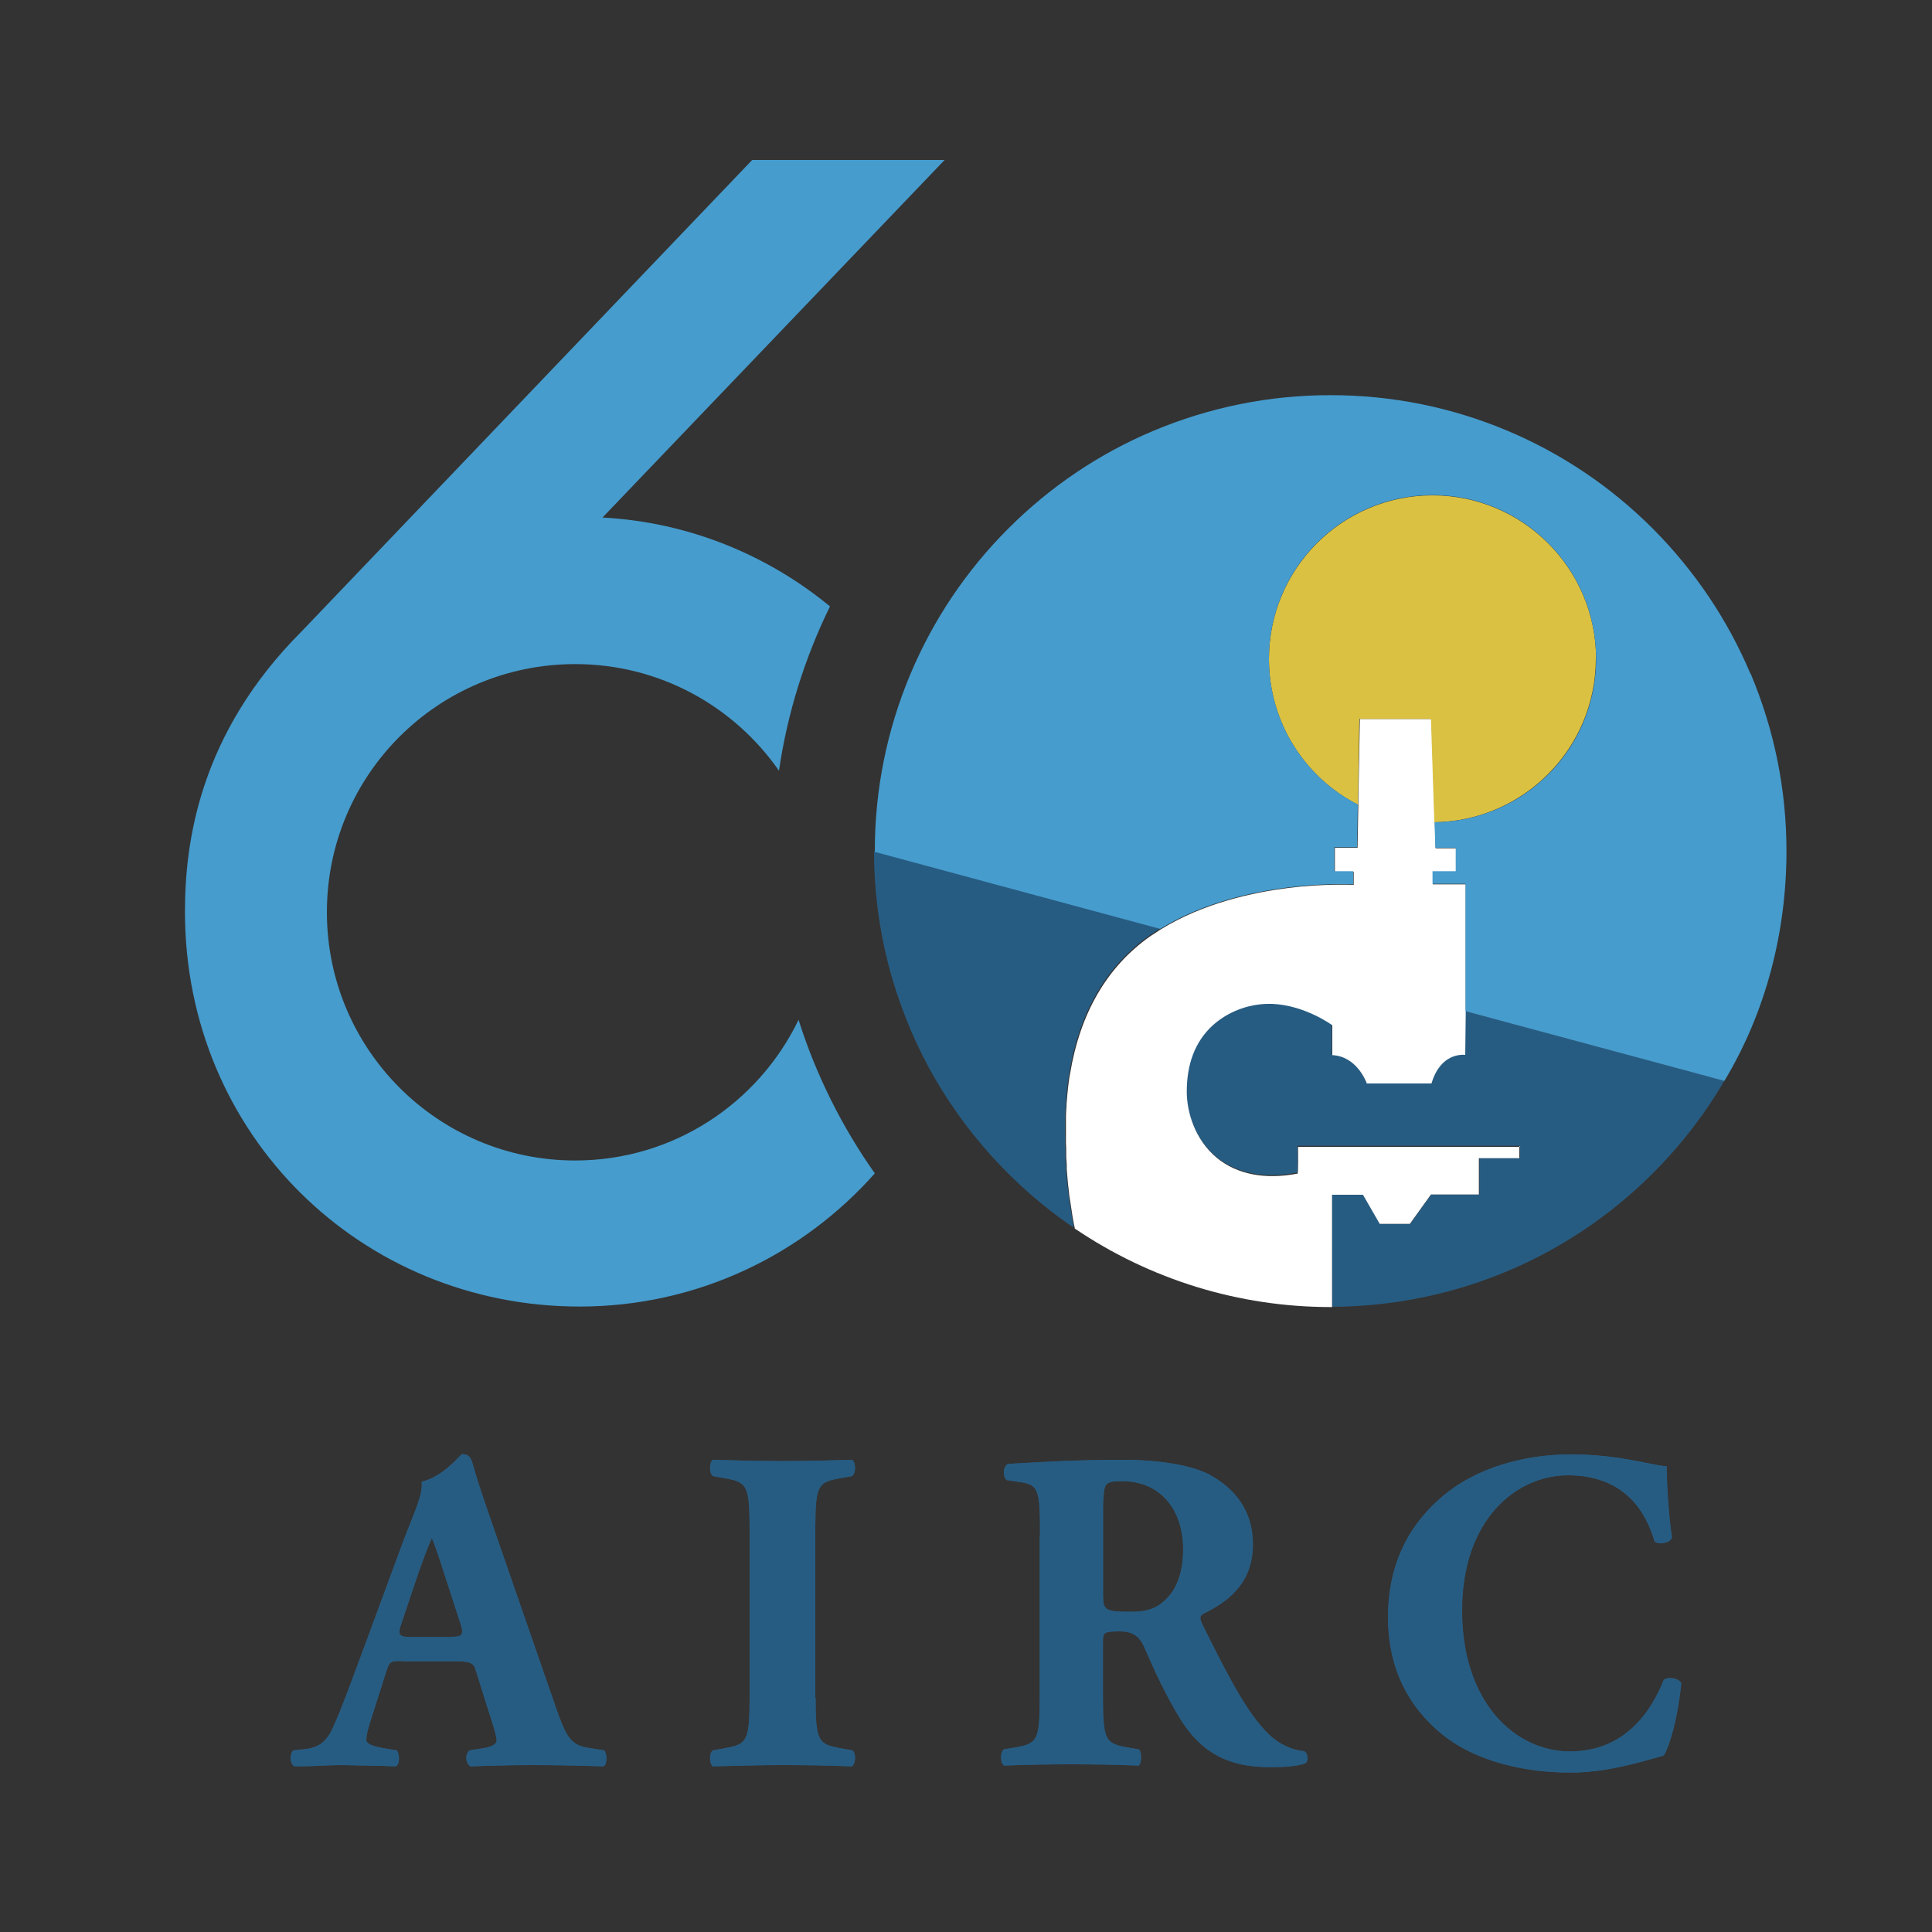 <?xml version="1.0" encoding="UTF-8"?>
<svg xmlns="http://www.w3.org/2000/svg" id="AIRC" version="1.1" width="75" height="75" viewBox="0 0 75 75">
  <rect x="0" y="0" width="75" height="75" fill="#333333" stroke="none"/>
  <g>
    <path d="M17.52,63.54c.41,0,.52-.05.36-.52l-.47-1.45c-.25-.77-.48-1.5-.64-1.87-.18.39-.46,1.15-.73,1.97l-.45,1.34c-.18.48-.07.54.38.54h1.55ZM15.6,64.48c-.43,0-.48.02-.59.36l-.66,2.07c-.11.36-.13.5-.13.64,0,.11.14.22.64.31l.54.09c.11.12.14.54-.04.62-.62-.03-1.34-.03-2.09-.05-.61,0-1.02.05-1.84.05-.19-.11-.18-.48-.05-.62l.48-.05c.43-.06.8-.2,1.09-.89.32-.71.63-1.57,1.11-2.86l1.61-4.36c.43-1.13.75-1.75.7-2.27.86-.2,1.52-1.07,1.56-1.07.23,0,.34.09.41.35.14.52.36,1.18.8,2.45l2.43,7.01c.38,1.07.54,1.46,1.2,1.58l.68.11c.11.09.14.52-.02.62-.86-.03-1.82-.05-2.75-.05s-1.59.02-2.41.05c-.2-.11-.23-.48-.04-.62l.57-.09c.41-.08.48-.2.48-.31,0-.12-.12-.55-.34-1.21l-.48-1.53c-.09-.28-.24-.32-.86-.32h-2Z" fill="#275c82"/>
    <path d="M31.66,65.91c0,1.68.11,1.8.93,1.95l.5.09c.15.1.13.52-.02.62-.96-.04-1.84-.05-2.68-.05s-1.75.02-2.72.05c-.14-.11-.14-.52,0-.62l.5-.09c.82-.15.93-.27.93-1.95v-6.57c0-1.68-.11-1.8-.93-1.95l-.5-.09c-.14-.11-.14-.52,0-.63.97.03,1.86.05,2.72.05s1.73-.02,2.69-.05c.15.11.15.52,0,.63l-.5.09c-.82.15-.93.27-.93,1.95v6.57Z" fill="#275c82"/>
    <path d="M42.82,61.89c0,.62.06.68,1.11.68.64,0,1.01-.16,1.35-.5.3-.3.65-.87.65-1.93,0-1.6-.95-2.64-2.34-2.64-.73,0-.73.05-.77.91v3.48ZM40.38,59.62c0-1.79-.04-1.98-.79-2.09l-.49-.07c-.17-.09-.17-.54.04-.63,1.34-.08,2.73-.16,4.43-.16,1.52,0,2.82.23,3.5.64,1.04.61,1.57,1.5,1.57,2.64,0,1.59-1.07,2.27-1.89,2.68-.18.08-.18.19-.09.39,1.18,2.39,1.91,3.73,2.77,4.46.47.37.93.48,1.2.5.16.09.16.35.07.46-.29.13-.85.16-1.41.16-1.64,0-2.67-.59-3.47-1.88-.57-.94-.98-1.82-1.39-2.77-.21-.48-.5-.62-.95-.62-.62,0-.66.04-.66.39v2.2c0,1.64.11,1.76.91,1.91l.48.08c.12.09.12.52,0,.63-.95-.04-1.77-.05-2.62-.05s-1.68.01-2.61.05c-.15-.11-.15-.53,0-.63l.48-.08c.8-.15.91-.27.91-1.91v-6.32Z" fill="#275c82"/>
    <path d="M64.7,56.91c0,.32.05,1.75.21,2.78-.07.22-.56.29-.68.13-.49-1.67-1.63-2.55-3.36-2.55-1.98,0-4.11,1.69-4.11,5.25s2.05,5.47,4.19,5.47,3.16-1.56,3.64-2.77c.14-.14.57-.09.68.12-.13,1.32-.43,2.39-.68,2.81-.96.27-2.23.66-3.62.66-1.75,0-3.54-.41-4.81-1.35-1.29-.98-2.27-2.47-2.27-4.68s.93-3.71,2.16-4.73c1.27-1.06,3.09-1.59,4.95-1.59s3.15.43,3.68.46h0Z" fill="#275c82"/>
  </g>
  <path d="M31,39.59c-1.56,3.23-4.85,5.46-8.67,5.46-5.32,0-9.64-4.31-9.64-9.64s4.31-9.63,9.64-9.63c3.28,0,6.17,1.64,7.91,4.14.33-2.26,1.01-4.4,1.98-6.38-2.43-2-5.49-3.27-8.83-3.45l13.28-13.88h-7.47S11.71,24.51,11.71,24.51c-3.99,3.99-4.53,8.22-4.53,10.88,0,8.68,6.86,15.33,15.32,15.33,4.56,0,8.65-2,11.46-5.17-1.27-1.8-2.28-3.81-2.96-5.96Z" fill="#469ccd"/>
  <g>
    <path d="M17.51,63.54c.41,0,.52-.05.36-.52l-.47-1.45c-.25-.77-.48-1.5-.64-1.87-.18.39-.46,1.15-.73,1.97l-.45,1.34c-.18.48-.07.54.38.54h1.55ZM15.6,64.48c-.43,0-.48.02-.59.36l-.66,2.07c-.11.36-.13.5-.13.64,0,.11.14.22.64.31l.54.09c.11.12.14.54-.04.62-.62-.03-1.34-.03-2.09-.05-.61,0-1.02.05-1.84.05-.19-.11-.18-.48-.05-.62l.48-.05c.43-.06.8-.2,1.09-.89.32-.71.63-1.57,1.11-2.86l1.61-4.36c.43-1.13.75-1.75.7-2.27.86-.2,1.52-1.07,1.56-1.07.23,0,.34.09.41.35.14.52.36,1.18.8,2.45l2.43,7.01c.38,1.07.54,1.46,1.2,1.58l.68.11c.11.09.14.52-.02.62-.86-.03-1.82-.05-2.75-.05s-1.59.02-2.41.05c-.2-.11-.23-.48-.04-.62l.57-.09c.41-.08.48-.2.48-.31,0-.12-.12-.55-.34-1.21l-.48-1.53c-.09-.28-.24-.32-.86-.32h-2Z" fill="#275c82"/>
    <path d="M31.66,65.91c0,1.68.11,1.8.93,1.95l.5.09c.15.1.13.52-.02.62-.96-.04-1.84-.05-2.68-.05s-1.75.02-2.72.05c-.14-.11-.14-.52,0-.62l.5-.09c.82-.15.93-.27.93-1.95v-6.57c0-1.68-.11-1.8-.93-1.95l-.5-.09c-.14-.11-.14-.52,0-.63.97.03,1.86.05,2.72.05s1.73-.02,2.69-.05c.15.11.15.52,0,.63l-.5.09c-.82.15-.93.27-.93,1.95v6.57Z" fill="#275c82"/>
    <path d="M42.82,61.89c0,.62.06.68,1.11.68.64,0,1.01-.16,1.35-.5.3-.3.65-.87.65-1.93,0-1.6-.95-2.64-2.34-2.64-.73,0-.73.05-.77.91v3.48ZM40.37,59.62c0-1.79-.04-1.98-.79-2.09l-.49-.07c-.17-.09-.17-.54.04-.63,1.34-.08,2.73-.16,4.43-.16,1.52,0,2.82.23,3.5.64,1.04.61,1.57,1.5,1.57,2.64,0,1.59-1.07,2.27-1.89,2.68-.18.08-.18.19-.09.39,1.18,2.39,1.91,3.73,2.77,4.46.47.37.93.48,1.2.5.16.09.16.35.07.46-.29.13-.85.16-1.41.16-1.64,0-2.67-.59-3.47-1.88-.57-.94-.98-1.82-1.39-2.77-.21-.48-.5-.62-.95-.62-.62,0-.66.04-.66.39v2.2c0,1.64.11,1.76.91,1.91l.48.08c.12.09.12.52,0,.63-.95-.04-1.77-.05-2.62-.05s-1.68.01-2.61.05c-.15-.11-.15-.53,0-.63l.48-.08c.8-.15.91-.27.91-1.91v-6.32Z" fill="#275c82"/>
    <path d="M64.69,56.91c0,.32.05,1.75.21,2.78-.07.22-.56.29-.68.13-.49-1.67-1.63-2.55-3.36-2.55-1.98,0-4.11,1.69-4.11,5.25s2.05,5.47,4.19,5.47,3.16-1.56,3.64-2.77c.14-.14.57-.09.68.12-.13,1.32-.43,2.39-.68,2.81-.96.27-2.23.66-3.62.66-1.75,0-3.54-.41-4.81-1.35-1.29-.98-2.27-2.47-2.27-4.68s.93-3.71,2.16-4.73c1.27-1.06,3.09-1.59,4.95-1.59s3.15.43,3.68.46" fill="#275c82"/>
  </g>
  <g>
    <g id="blu">
      <path d="M66.93,41.95h0s0,.02,0,.02c-1.52,2.6-3.71,4.79-6.31,6.32-2.68,1.58-5.75,2.42-8.88,2.44h-.02s-.01-4.36-.01-4.36h1.21s.65,1.14.65,1.14h1.17s.82-1.14.82-1.14h1.87v-1.42h1.57v-.47h-8.63c.01,1.03,0,1.04-.02,1.04-1.27.24-2.36.03-3.13-.61-.86-.71-1.17-1.8-1.17-2.57,0-1.06.32-1.92.96-2.53.58-.56,1.4-.88,2.23-.88.04,0,.08,0,.12,0,1.28.05,2.33.82,2.34.83h0v1.17c.95.05,1.3,1,1.34,1.1h2.51c.36-1.17,1.19-1.12,1.31-1.11l.02-1.68.17.05,9.88,2.66Z" fill="#275c82"/>
      <path d="M45.03,36.05s-.01,0-.04.02c-.01,0-.03.02-.04.03-.08.05-.2.13-.26.17-.03.02-.06.04-.09.06-1.66,1.18-2.7,2.97-3.09,5.32-.02.1-.03.21-.05.31-.02.15-.04.3-.05.45,0,.04,0,.07-.01.11-.01.14-.02.27-.03.41,0,.13-.02.26-.02.39-.01.32-.01.65,0,.99h0v.05c0,.11,0,.22.01.34,0,.03,0,.07,0,.1,0,.02,0,.04,0,.06,0,.11.01.23.02.34,0,.02,0,.04,0,.05,0,.03,0,.06,0,.1h0c0,.12.02.24.03.36.01.16.03.32.05.48.01.11.02.21.04.32,0,.08.02.17.04.25.02.13.04.27.06.4.03.16.05.32.08.47v.03c-2.33-1.59-4.27-3.73-5.62-6.21-.68-1.26-1.21-2.61-1.57-3.99-.37-1.43-.56-2.91-.56-4.4v-.02l11.08,2.99Z" fill="#275c82"/>
    </g>
    <path id="microscopio" d="M58.98,44.49v.47h-1.57v1.41h-1.86s0,0,0,0l-.82,1.14h-1.17s-.65-1.13-.65-1.13h0s-1.2,0-1.2,0v4.35s.01.01.01.01h-.06c-3.56,0-7-1.06-9.94-3.05v-.03c-.04-.16-.06-.32-.09-.47-.02-.13-.04-.27-.06-.4-.01-.08-.03-.17-.04-.25-.02-.11-.03-.21-.04-.32-.02-.16-.04-.32-.05-.48-.01-.12-.02-.24-.03-.35h0s0-.07,0-.11c0-.02,0-.04,0-.05,0-.12-.02-.23-.02-.34,0-.02,0-.04,0-.06,0-.03,0-.07,0-.1,0-.11,0-.23-.01-.34v-.04h0c0-.34,0-.67,0-1,0-.13.01-.26.02-.39,0-.14.02-.28.03-.41,0-.04,0-.07.01-.11.01-.15.03-.3.05-.45.01-.1.03-.21.05-.31.39-2.35,1.43-4.14,3.09-5.32.03-.02.06-.04.09-.06.06-.04.19-.12.26-.17.02-.01.03-.02.04-.03.02-.01.04-.02.04-.02,1.66-1.03,3.61-1.44,4.95-1.61,1.37-.17,2.41-.12,2.54-.12v-.51s-.73,0-.73,0v-.93h.88l.03-1.66v-.17s.06-3.17.06-3.17h2.76s.02.01.02.01h0s.13,4.02.13,4.02h0l.03.99h.79v.91h-.9v.49h1.28v4.94l-.02,1.68c-.12-.01-.96-.07-1.31,1.11h-2.51c-.04-.1-.4-1.05-1.34-1.1v-1.16h0s-1.06-.78-2.34-.83c-.04,0-.08,0-.12,0-.83,0-1.65.33-2.23.88-.64.61-.96,1.46-.96,2.53,0,.78.31,1.86,1.17,2.57.78.64,1.86.85,3.13.61.01,0,.03,0,.02-1.04h8.63Z" fill="#fff"/>
    <path id="sole" d="M61.95,25.57c0,3.48-2.8,6.3-6.27,6.35h0l-.13-4h0s-.02-.01-.02-.01h-2.75s-.01-.01-.01-.01l-.05,3.17v.17c-2.06-1.05-3.46-3.19-3.46-5.66,0-3.5,2.84-6.35,6.35-6.35s6.35,2.85,6.35,6.35Z" fill="#dac142"/>
    <path d="M67.95,26.15c-.89-2.11-2.17-4-3.79-5.63-1.63-1.63-3.52-2.9-5.62-3.79-2.18-.92-4.5-1.39-6.89-1.39s-4.7.47-6.89,1.39c-2.11.89-4,2.17-5.62,3.79s-2.9,3.52-3.79,5.63c-.92,2.18-1.39,4.5-1.39,6.89v.03l11.08,2.99c1.66-1.03,3.61-1.44,4.95-1.61,1.37-.17,2.41-.12,2.54-.12v-.51s-.73,0-.73,0v-.93h.88l.03-1.66c-2.06-1.05-3.45-3.19-3.45-5.66,0-3.5,2.84-6.35,6.35-6.35s6.35,2.85,6.35,6.35-2.8,6.3-6.27,6.35l.03.99h.79v.91h-.9v.49h1.28v4.94l.17.05,9.88,2.66c1.61-2.67,2.41-5.78,2.41-8.92,0-2.39-.47-4.7-1.39-6.89Z" fill="#469ccd"/>
  </g>
</svg>